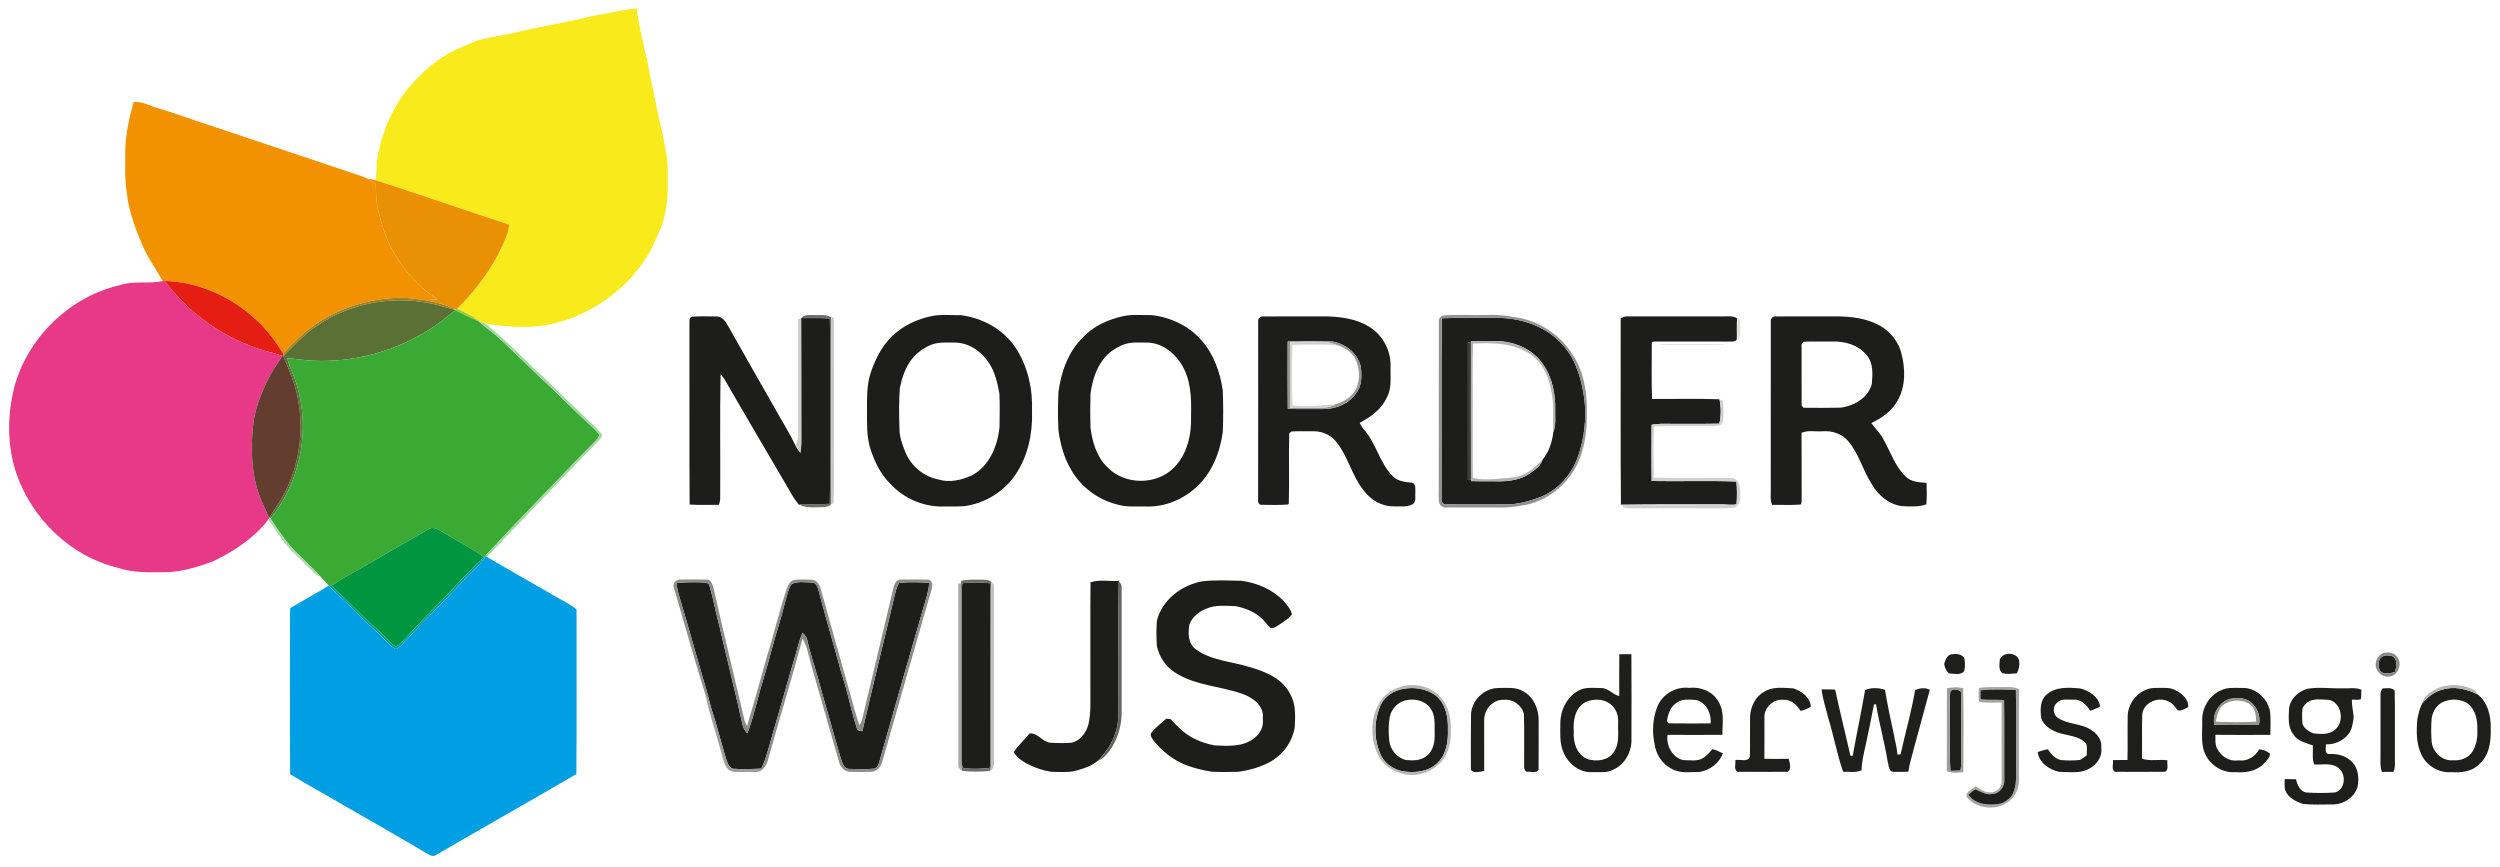 <svg xmlns="http://www.w3.org/2000/svg" height="590pt" viewBox="0 0 1702 590" width="1702pt"><path d="m403.08 10.93c10.09-1.87 20.15-4.01 30.35-5.3 1.96 15.41 6.42 30.37 9.12 45.65 2.78 13.38 5.36 26.8 8.61 40.08 1.28 8.2 3.69 16.29 3.43 24.66-.06 9.63.68 19.42-1.79 28.84-1.05 6.98-4.06 13.38-7.08 19.67-3.89 9.45-10.12 17.72-16.85 25.33-13.39 13.95-30.35 24.75-49.15 29.63-15.87 4.56-32.63 3.34-48.75.95-1.39-.44-2.78-.87-4.15-1.35-4.67-3.74-10.16-6.23-15.48-8.9 14.74-14.95 27.52-32.32 34.45-52.3.45-1.63.63-3.31.84-4.98-30.33-9.84-60.4-20.43-90.76-30.15.64-5.91.22-11.92 1.5-17.77 3.42-16.99 10.64-33.4 22.02-46.59 8.55-9.88 18.66-18.71 30.53-24.37 6.61-2.76 13-6.26 20.07-7.75 7.64-1.71 15.42-2.73 23.03-4.58 16.57-4.13 33.54-6.42 50.06-10.77z" fill="#f8ea1b"></path><path d="m85.29 104c-.05-11.75 2.57-23.26 5.67-34.53 6.02-.66 11.3 2.78 16.9 4.33 12.03 3.36 23.63 8.05 35.56 11.73 33.37 11.3 66.85 22.27 100.22 33.58 2.17.72 4.37 1.4 6.41 2.46 1.96 1.19 3.86 2.47 5.78 3.73.14 5.79.17 11.63 1.54 17.29 2.37 9.91 5.24 19.83 10.35 28.71 7.48 12.92 17.61 24.51 30.33 32.48-2.77.22-5.54.47-8.31.55-5.9-.66-11.79-1.65-17.74-1.62-21.65.63-43.35 7.45-60.67 20.63-6.81 5.06-12.67 11.23-18.48 17.37-5.58-8.68-11.71-17.22-19.59-23.97-16.61-15.1-38.52-24.88-61.09-25.47-.34.03-1.04.07-1.38.1-4.41-7.88-9.72-15.27-13.43-23.54-4.98-11.81-9.83-23.93-11.04-36.8-1.52-8.92-1-18.02-1.03-27.03z" fill="#f39200"></path><path d="m250.05 121.57c1.95.31 3.9.7 5.82 1.19 30.36 9.72 60.43 20.31 90.76 30.15-.21 1.67-.39 3.35-.84 4.98-6.93 19.98-19.71 37.35-34.45 52.3-.35.1-1.06.29-1.41.38-6.36-3.13-13.29-4.81-20.19-6.24 2.77-.08 5.54-.33 8.31-.55-12.72-7.97-22.85-19.56-30.33-32.48-5.11-8.88-7.98-18.8-10.35-28.71-1.37-5.66-1.4-11.5-1.54-17.29-1.92-1.26-3.82-2.54-5.78-3.73z" fill="#ea9003"></path><path d="m110.79 191.37c.34-.03 1.04-.07 1.38-.1 15.53 20.97 37.54 36.93 62.12 45.61 5.87 2.13 12.02 3.35 17.94 5.35-2.56 4.36-5.69 8.36-8.15 12.79-5.58 10.69-10.31 22.05-11.72 34.12-1.91 16.94-1.17 34.56 5.07 50.6 1.91 4.37 4.05 8.65 5.86 13.08-.2.28-.58.85-.77 1.13-9.82 12.62-23.57 21.59-37.87 28.39-9.92 3.42-20.05 6.88-30.65 7.15-11.5.23-23.35.66-34.39-3.12-31.88-7.79-58.02-33.48-68.56-64.29-6.32-19.07-6.15-39.96-1.12-59.31 9.36-33.25 37.48-60.64 71.21-68.51 9.58-3.4 19.88-.78 29.65-2.89z" fill="#e83888"></path><path d="m112.17 191.27c22.57.59 44.48 10.37 61.09 25.47 7.88 6.75 14.01 15.29 19.59 23.97 0 .46-.01 1.37-.01 1.82l-.61-.3c-5.92-2-12.07-3.22-17.94-5.35-24.58-8.68-46.59-24.64-62.12-45.61z" fill="#e41e12"></path><path d="m211.33 223.34c17.32-13.18 39.02-20 60.67-20.63 5.95-.03 11.84.96 17.74 1.62 6.9 1.43 13.83 3.11 20.19 6.24l-.77.21c-6.13-1.59-12.15-3.64-18.41-4.7-25.53-4.61-52.83.68-74.38 15.28-8.95 5.74-16.03 13.75-23.53 21.17 0-.45.01-1.36.01-1.82 5.81-6.14 11.67-12.31 18.48-17.37z" fill="#a2801d"></path><path d="m216.37 221.36c21.55-14.6 48.85-19.89 74.38-15.28 6.26 1.06 12.28 3.11 18.41 4.7l.87.41c-6.14 4.84-12.19 9.84-18.91 13.88-23.45 14.67-51.5 21.91-79.12 20.48-5.48-.35-10.9-1.42-16.4-1.59.8 3.12 1.84 6.19 3.17 9.12 13.86 32.7 7.77 72.49-14.64 99.92l-.48-.77c2.91-5.21 6.62-9.92 9.4-15.2 10.82-19.86 13.96-43.51 9.76-65.65-1.79-10.1-5.93-19.5-9.97-28.85 7.5-7.42 14.58-15.43 23.53-21.17z" fill="#5a7034"></path><path d="m309.93 210.57c.35-.09 1.06-.28 1.41-.38 5.32 2.67 10.81 5.16 15.48 8.9l-.87-.3c-5.46-2.21-10.64-5.02-15.92-7.6l-.87-.41z" fill="#a1cb2d"></path><path d="m291.12 225.07c6.72-4.04 12.77-9.04 18.91-13.88 5.28 2.58 10.46 5.39 15.92 7.6 3.51 3.3 7.47 6.03 11.18 9.07 12.91 11.4 24.76 23.93 37.53 35.48 7.87 7.46 15.41 15.26 23.38 22.61 3.47 3.27 7.37 6.21 10.08 10.19-.55 1.89-2.03 3.28-3.31 4.69-12.08 11.92-23.45 24.53-35.47 36.51-12.79 13.47-25.77 26.77-38.34 40.44-.4.36-1.2 1.06-1.6 1.42-8.61-6.26-18.22-10.93-27.27-16.49-3.2-1.69-6.94-4.93-10.54-2.29-18.3 10.33-36.33 21.13-54.68 31.38-3.9 2.11-7.53 4.66-11.32 6.96-.32.11-.97.35-1.29.47l-.48-.52c-1.8-2.02-3.6-4.04-5.45-6.01-5.37-5.99-11.39-11.33-17.06-17.01-6.74-6.74-11.95-14.78-17.18-22.69 22.41-27.43 28.5-67.22 14.64-99.92-1.33-2.93-2.37-6-3.17-9.12 5.5.17 10.92 1.24 16.4 1.59 27.62 1.43 55.67-5.81 79.12-20.48z" fill="#3aaa35"></path><path d="m545.43 216.58c2.43-2.86 6.27-1.96 9.57-2.09 3.68.11 7.69-.62 10.91 1.63-.01 42.32-.07 84.63.03 126.95-.88 1.75-3.21 1.82-4.9 2.16-5.36.11-10.94.75-16.09-1.15l1.06-.6c6.29-.52 12.6-.03 18.89-.53.59-22.3.08-44.63.25-66.95-.15-19.7.28-39.41-.2-59.1-6.5-.56-13.01-.22-19.52-.32z" fill="#6f6f6e"></path><path d="m633.39 215.4c6.74-1.65 13.78-.7 20.66-.84 14.46 1.82 28.56 9.29 36.89 21.49 8.73 12.79 12.21 28.61 11.67 43.95.48 15.05-2.75 30.66-11.34 43.23-7.73 11.53-20.59 19.26-34.25 21.32-4.66.39-9.35.24-14.02.27-13.62.54-27.36-5.21-36.63-15.19-6.9-6.65-11.07-15.54-13.98-24.53-2.44-8.14-2.06-16.71-2.17-25.1.1-8.59-.29-17.37 2.38-25.66 3.57-11.01 9.27-21.94 18.8-28.91 6.4-5.05 14.06-8.28 21.99-10.03m.27 19.45c-5.03 2.14-9.63 5.43-12.99 9.76-4.32 5.6-6.57 12.5-8.03 19.34-.72 9.32-.59 18.69-.28 28.03-.04 5.5 1.99 10.72 3.97 15.77 3.84 9.41 12.45 16.76 22.49 18.65 7.62 2.41 15.86.44 22.91-2.8 11.81-6.28 17.38-19.88 18.73-32.58.16-7.69.25-15.39-.07-23.07-1.29-7.09-2.91-14.33-6.86-20.47-5.02-8.04-13.83-14.26-23.55-14.25-5.45.01-11.17-.54-16.32 1.62z" fill="#1d1d1b"></path><path d="m764.37 215.3c6.43-1.5 13.13-.6 19.67-.77 12.91 1.42 25.51 7.41 34.07 17.32 8.32 9.44 12.61 21.8 14.38 34.1.36 9.36.36 18.74 0 28.1-1.96 14.12-7.54 28.35-18.42 37.99-9.2 8.28-21.62 13.3-34.07 12.78-6.33-.15-12.82.54-18.99-1.24-13.22-3.2-25.07-11.88-31.77-23.75-4.87-8.14-7.36-17.47-8.65-26.79-.42-8.69-.41-17.39 0-26.08 1.78-13.73 6.71-27.7 16.87-37.5 7.08-7.55 16.95-11.91 26.91-14.16m.23 19.42c-5.06 2.12-9.92 5.18-13.23 9.63-5.38 6.71-7.76 15.26-8.94 23.63-.26 7.68-.24 15.38-.03 23.06 1.26 9.77 4.14 20.06 11.53 27.04 11.73 12.29 33.49 12.36 45.36.21 9.13-9.15 12.01-22.76 11.56-35.29.37-12.23-.07-25.31-7.07-35.85-4.98-7.69-13.36-13.83-22.8-13.9-5.47-.01-11.19-.6-16.38 1.47z" fill="#1d1d1b"></path><path d="m469.37 221c.14-1.93-.55-4.39 1.62-5.41 5.68-.39 11.4-.17 17.09-.14 3.53-.03 5.75 3.24 7.34 5.97 11 19.69 22.31 39.21 33.41 58.85 4.25 7.6 8.91 14.99 12.66 22.85.9 1.85 2.13 3.51 3.4 5.13.4-2.38.64-4.78.64-7.18-.13-28.16.06-56.33-.1-84.49 6.51.1 13.02-.24 19.52.32.48 19.69.05 39.4.2 59.1-.17 22.32.34 44.65-.25 66.95-6.29.5-12.6.01-18.89.53-.54.04-1.62.1-2.16.13-1.55-2-3.1-4-4.35-6.2-15.32-26.33-30.9-52.52-46.11-78.93-.86-1.32-1.83-2.55-2.81-3.76-.58 28.41-.04 56.86-.27 85.28-.16 1.25-.45 2.48-.88 3.68-6.64-.01-13.29.23-19.93-.17-.27-40.84-.01-81.68-.13-122.51z" fill="#1d1d1b"></path><path d="m856.57 218.97c-.34-2 1.38-3.81 3.41-3.52 14.67-.11 29.34-.02 44.02-.03 9.8.35 19.95 1.81 28.39 7.19 9.25 5.65 14.83 16.62 14.29 27.4-.19 6.8.99 14.06-2.4 20.31-3.48 8.2-11.04 13.46-18.59 17.55.85 1.85 2.03 3.55 3.39 5.09 7.9 9.34 10.29 22.23 18.91 31.04 3.43 3.78 8.67 4.1 13.41 4.68 2.68.87 2.08 4.09 2.16 6.29-.26 2.71.76 5.97-1.44 8.1-3.93 2.43-8.75 1.49-13.12 1.67-8.24.2-15.95-4.47-20.74-10.99-8.02-10.04-10.56-23.32-18.78-33.22-3.88-4.93-10.33-7.25-16.48-6.93-4.64.13-9.29-.23-13.91.18-.35.32-1.03.96-1.37 1.28-.48 15.87.17 31.79-.31 47.66l-.46.74c-6.01.51-12.06.23-18.07.2-1.93.28-2.6-2.14-2.35-3.62.04-40.36-.03-80.71.04-121.07m20.08 13.59c-.01 15.25-.12 30.49.06 45.74 7.76.39 15.53.12 23.31.2 8.9.27 18.35-3.41 23.39-11.03 3.84-4.92 3.71-11.5 3.08-17.39-2.14-10.71-12.83-17.97-23.44-17.88-8.8.23-17.62-.39-26.4.36z" fill="#1d1d1b"></path><path d="m1103.37 216.67c1.44-.68 2.92-1.47 4.6-1.28 21.68.03 43.35.02 65.03.01 3.24.08 6.72-.58 9.63 1.27-.47 4.8-.08 9.6-.19 14.4-1.2 1.92-3.53 1.35-5.42 1.47-16.34-.06-32.69.02-49.03-.05-1.18.14-3.74-.47-3.43 1.54-.02 12.51-.34 25.05.18 37.55 15.3.15 30.63-.36 45.92.26 1.03 5.47 1.2 11.16-.16 16.59-13.19.27-26.37.06-39.55.1-2.21.01-4.4.28-6.55.66-.05 12.76-.18 25.52.08 38.27 19.23.36 38.47-.37 57.69.37.43 5.1.45 10.23.09 15.34-3.06.85-6.18.12-9.26.14-23.16.08-46.33-.17-69.48.21-.36-42.28-.05-84.57-.15-126.85z" fill="#1d1d1b"></path><path d="m1205.56 218.97c-.3-1.98 1.35-3.9 3.42-3.53 12.33-.1 24.67 0 37.02-.04 10.4-.12 21.19.35 30.79 4.8 8.48 3.57 15.22 11.1 17.59 20.03 2.88 10.68 3.11 22.81-2.58 32.63-3.88 7.08-10.7 11.75-17.82 15.15 2.8 3.89 6.43 7.19 8.51 11.58 4.8 8.39 7.75 18.18 14.99 24.92 3.72 3.66 9.21 3.85 14.11 4.21.19 4.87.25 9.75-.11 14.62-5.3 1.9-11.01 1.48-16.53 1.25-8.91-1.1-16.33-7.36-20.64-15-6.12-9.22-8.6-20.47-15.85-28.99-4.11-5.18-11.01-7.51-17.46-7-4.84.4-9.97-.95-14.52 1.07.15 14.78-.01 29.57.08 44.35-.18 1.46.29 3.16-.6 4.44-6.46.59-12.96.09-19.42.27-1.47-2.7-.95-5.8-1.01-8.73.04-38.68-.02-77.35.03-116.03m21.72 14.31c-1.39 1.11-.51 3.18-.77 4.7.08 12.71-.04 25.42.05 38.13.31.37.93 1.11 1.24 1.48 8.41.09 16.84.13 25.25-.07 9.21-1.14 19.11-6.83 21.33-16.43.51-6.42 1.06-13.82-3.39-19.07-5.56-7.26-15.23-9.89-24-9.52-6.35.12-12.7-.16-19.03.12z" fill="#1d1d1b"></path><path d="m981.61 216.69c11.79-.57 23.59-.09 35.39-.25 17.67-.58 36.49 5.61 47.97 19.6 8.52 10.07 11.92 23.27 13.73 36.05 1.38 13.11-.01 26.57-4.51 38.98-4.24 11.92-13.25 22.35-25.09 27.16-7.69 2.98-15.8 5.29-24.12 5.17-13.34.05-26.68.09-40.01 0-2.64.45-4-2.08-3.58-4.37.16-40.78-.28-81.57.22-122.34m19.82 15.73-.02.89c-.51-.04-1.53-.12-2.05-.16-.02 31.23-.03 62.47.01 93.7.51-.05 1.55-.14 2.06-.19l.02.87c4.51.15 9.03.11 13.55.11 8.54.24 17.64.15 25.15-4.51 3.91-2.6 8.51-5.31 9.96-10.09 4.27-5.24 6.68-12.1 7.36-18.76 2-4.84 1.14-10.19 1.33-15.28.18-10.94-2.06-22.31-8.53-31.34-7.21-10.23-19.94-15.66-32.27-15.4-5.53 0-11.06-.1-16.57.16z" fill="#1d1d1b"></path><path d="m742.41 396.43c6.17-2.07 12.89-.55 19.3-.96l-.04.84c-.54 25.23-.08 50.46-.24 75.69-.18 9.03 1.03 18.38-2.11 27.06-2.21 7.14-6.57 13.37-11.74 18.69-3.91 3.49-9.01 5.24-13.98 6.62-5.71 1.82-11.78 1.11-17.67 1.09-4.9-.69-9.68-2.23-14.18-4.27-4.44-2.19-9.09-4.68-11.59-9.15 3.03-4.71 7.34-8.36 10.82-12.72 5.52-.48 8.61 5.73 13.96 6.31 5.01.34 10.07.41 15.08-.06 5.63-1.61 9.5-6.87 10.97-12.37 1.88-8.26 1.23-16.79 1.33-25.2.06-23.86-.11-47.72.09-71.57z" fill="#1d1d1b"></path><path d="m818.31 395.79c8.84-1.1 17.84-.53 26.74-.41 10.69 1.37 21.23 5.93 28.83 13.71 2.18 2.74 4.8 5.49 5.66 8.97-1.59 2.86-4.66 4.35-7.18 6.26-2.29 1.39-4.52 3.61-7.4 3.24-2.21-1.97-3.75-4.56-5.94-6.54-4.97-4.52-11.42-7.16-17.96-8.36-6.62-.14-13.61-1.05-19.83 1.77-5 1.86-9.4 5.59-11.46 10.57-1.01 5.91-1.07 13.02 4.26 16.96 10.48 7.81 24.12 8.28 36.23 12.03 10.85 3.08 22.93 7.81 28.15 18.63 3.94 6.79 3.4 14.89 3.05 22.43-1.41 9.42-7.37 17.93-15.46 22.88-6.98 4.17-14.96 6.38-22.95 7.51-6.02.16-12.06.24-18.08-.06-7.34-1.16-14.62-3.04-21.37-6.17-7.18-3.65-13.5-8.95-18.43-15.3-1.17-1.53-2.61-3.82-.98-5.54 2.96-3.32 6.37-6.24 9.78-9.08.73.07 2.18.2 2.91.27 4.61 4.87 9.35 9.82 15.39 12.94 4.61 2.35 9.59 4.03 14.67 4.98 9.24.4 19.71 1.19 27.24-5.25 4.16-3.08 6.26-8.1 5.5-13.23 1.13-8.19-6.36-13.84-13.18-16.35-15.2-5.64-32.44-5.69-46.38-14.7-6.52-3.97-10.89-10.85-12.55-18.21-.32-5.78-.44-11.62.08-17.39 3.62-14.08 16.75-23.95 30.66-26.56z" fill="#1d1d1b"></path><path d="m460.49 396.84c5.84-.45 11.71-.53 17.57-.35 1.88.14 4.7.13 5.07 2.53 2.69 9.31 4.32 18.9 6.89 28.25 4.98 21.91 10.59 43.67 15.37 65.63.4 2.43 1.82 4.48 3.33 6.38 3.15-7.48 4.88-15.45 7.11-23.24 2.64-10.49 6.17-20.72 8.83-31.2 2.97-11.53 6.87-22.8 9.71-34.36 1.25-4.31 2.02-8.89 4.41-12.75 4.31-2.2 9.54-1.3 14.22-1.06 3.14.08 3.67 3.62 4.48 5.98 4.86 18.61 10.38 37.04 15.36 55.61 4.22 12.31 6.54 25.16 10.5 37.54.17 1.94 2.33 1.59 3.72 2.04 7.31-31.69 15.09-63.28 22.64-94.92.58-2.07 1.05-4.31 2.48-5.99 6.74-1.01 13.61-.4 20.4-.19-.21 5.51-2.12 10.72-3.62 15.97-10.23 35.65-20.58 71.27-30.6 106.98-.52 1.68-1.56 3.64-3.58 3.66-5.55.46-11.15.31-16.71.12-4.01-.05-4.74-4.9-5.89-7.84-5.09-18.2-10.51-36.31-15.47-54.55-2.42-8.31-5.18-16.52-7.06-24.97-.32-2.2-1.75-3.89-3.31-5.35-3.01 6.96-4.25 14.5-6.7 21.65-5.77 19.94-11.44 39.9-17.23 59.83-1.08 3.8-2.34 7.57-4.18 11.08-6.09.21-12.19.47-18.26.1-3.27.08-4.49-3.53-5.43-6.04-3.65-11.79-6.5-23.81-10.43-35.51-1.08-4.25-2.06-8.53-3.36-12.71-6.17-20.61-11.73-41.4-17.96-61.99-1.06-3.37-1.81-6.83-2.3-10.33z" fill="#1d1d1b"></path><path d="m655.08 397.07c6.27-.69 12.6-.68 18.87 0 .68 16.63.1 33.29.29 49.93-.01 20.67 0 41.33-.01 62 .03 4.6.19 9.21-.38 13.79-5.85.7-11.82.92-17.67.19-1.62-1.04-1.28-3.29-1.45-4.93.07-29.68.01-59.37.03-89.05.19-10.64-.41-21.31.32-31.93z" fill="#1d1d1b"></path><path d="m1619.89 449.2c1.53-3.45 6.02-3.41 9.07-2.36 3.63 2.32 2.47 7.23 1.52 10.7-3.15.8-6.84 1.77-9.71-.32-1.72-2.26-1.61-5.42-.88-8.02z" fill="#1d1d1b"></path><path d="m982.23 214.83c9.86-.96 19.85-.09 29.77-.39 8.49-.45 16.93.91 25.23 2.57 13.37 3.59 25.62 12.05 33.02 23.86 7.47 10.82 9.99 24.19 10.1 37.12.42 16.29-1.74 33.95-12.21 47.1-7.93 10.16-19.74 17.56-32.63 19.16-8.73 1.86-17.67 1.13-26.51 1.26-8.31-.07-16.62.1-24.91-.02-1.83.14-3.3-1.18-4.21-2.61-.65-3.25-.33-6.59-.37-9.88.07-38.02-.04-76.04.05-114.06-.29-1.89 1.11-3.31 2.67-4.11m-.62 1.86c-.5 40.77-.06 81.56-.22 122.34-.42 2.29.94 4.82 3.58 4.37 13.33.09 26.67.05 40.01 0 8.32.12 16.43-2.19 24.12-5.17 11.84-4.81 20.85-15.24 25.09-27.16 4.5-12.41 5.89-25.87 4.51-38.98-1.81-12.78-5.21-25.98-13.73-36.05-11.48-13.99-30.3-20.18-47.97-19.6-11.8.16-23.6-.32-35.39.25z" fill="#929292"></path><path d="m565.91 216.12c.42.02 1.26.06 1.68.08.14 28.93.01 57.86.06 86.8-.15 13.15.27 26.33-.16 39.47-.38.15-1.16.45-1.55.6-.1-42.32-.04-84.63-.03-126.95z" fill="#c4c4c4"></path><path d="m1183.11 215.64c.7 1.03 1.65 2.03 1.56 3.39.08 4.42.87 9.24-1.41 13.28-.72-5.51-.68-11.15-.15-16.67z" fill="#dededd"></path><path d="m543.36 217.31c.52-.19 1.55-.55 2.07-.73.16 28.16-.03 56.33.1 84.49 0 2.4-.24 4.8-.64 7.18-1.27-1.62-2.5-3.28-3.4-5.13 2.83-4.56 1.78-10.05 1.9-15.12-.02-23.57.01-47.13-.03-70.69z" fill="#ccc"></path><path d="m325.95 218.79.87.3c1.37.48 2.76.91 4.15 1.35 2.81 2.73 5.76 5.31 8.8 7.78 8.86 7.78 17.04 16.3 25.58 24.43 10.25 9.06 19.58 19.09 29.71 28.28 4.65 4.69 9.75 8.96 14.09 13.95 1.57 1.44.16 3.17-.94 4.33-25.73 26.51-51.3 53.17-76.75 79.94l-.88-.61.42-.76c12.57-13.67 25.55-26.97 38.34-40.44 12.02-11.98 23.39-24.59 35.47-36.51 1.28-1.41 2.76-2.8 3.31-4.69-2.71-3.98-6.61-6.92-10.08-10.19-7.97-7.35-15.51-15.15-23.38-22.61-12.77-11.55-24.62-24.08-37.53-35.48-3.71-3.04-7.67-5.77-11.18-9.07z" fill="#9fd69c"></path><path d="m876.65 232.56c8.78-.75 17.6-.13 26.4-.36 10.61-.09 21.3 7.17 23.44 17.88.63 5.89.76 12.47-3.08 17.39-5.04 7.62-14.49 11.3-23.39 11.03-7.78-.08-15.55.19-23.31-.2-.18-15.25-.07-30.49-.06-45.74m1.7.51c.06 14.85-.05 29.7.06 44.55 7.21-.06 14.42.02 21.64-.04 3.18.04 6.31-.78 9.09-2.32 6.93-1.81 13.65-6.81 15.27-14.1 1.55-4.86.67-10.03-.82-14.78-2.07-5.87-7.68-9.81-13.46-11.51-3.54-1.39-7.3-2.28-11.11-2.19-6.9.08-13.8-.25-20.67.39z" fill="#969695"></path><path d="m1001.43 232.42c5.51-.26 11.04-.16 16.57-.16 12.33-.26 25.06 5.17 32.27 15.4 6.47 9.03 8.71 20.4 8.53 31.34-.19 5.09.67 10.44-1.33 15.28-.54-9.86.83-19.9-1.71-29.59-1.73-9.82-6.87-19.66-15.8-24.69-11.08-6.64-24.56-6.76-37.06-6.08-.63 17.01-.09 34.05-.26 51.08.05 13.41-.11 26.83.04 40.25 7.02 1.93 14.31.79 21.44.35 4.38-.32 8.88-.67 12.93-2.53 5.14-2.17 9.09-6.25 13.06-10.03-1.45 4.78-6.05 7.49-9.96 10.09-7.51 4.66-16.61 4.75-25.15 4.51-4.52 0-9.04.04-13.55-.11l-.02-.87c-.1-31.12-.07-62.24-.02-93.35z" fill="#b2b2b2"></path><path d="m878.35 233.07c6.87-.64 13.77-.31 20.67-.39 3.81-.09 7.57.8 11.11 2.19-10.09-.39-20.21-.45-30.29-.04-.33 13.74-.48 27.52.07 41.25 9.75.87 19.52.11 29.23-.82-2.78 1.54-5.91 2.36-9.09 2.32-7.22.06-14.43-.02-21.64.04-.11-14.85 0-29.7-.06-44.55z" fill="#d1d1d1"></path><path d="m999.36 233.15c.52.04 1.54.12 2.05.16-.05 31.11-.08 62.23.02 93.35-.51.05-1.55.14-2.06.19-.04-31.23-.03-62.47-.01-93.7z" fill="#3d3d3b"></path><path d="m1126.26 234.45c18.23-.08 36.5-.05 54.74.07-18.24.01-36.51.17-54.74-.07z" fill="#636361"></path><path d="m761.43 472c.16-25.23-.3-50.46.24-75.69 1.57.67 2.05 2.16 1.93 3.77.01 27.64-.02 55.28.01 82.92.42 10.21-2.57 20.74-8.78 28.91-1.99 2.39-4.13 4.96-7.25 5.84 5.17-5.32 9.53-11.55 11.74-18.69 3.14-8.68 1.93-18.03 2.11-27.06z" fill="#636361"></path><path d="m192.23 242.23.61.3c4.04 9.35 8.18 18.75 9.97 28.85 4.2 22.14 1.06 45.79-9.76 65.65-2.78 5.28-6.49 9.99-9.4 15.2l-.36.59c-1.81-4.43-3.95-8.71-5.86-13.08-6.24-16.04-6.98-33.66-5.07-50.6 1.41-12.07 6.14-23.43 11.72-34.12 2.46-4.43 5.59-8.43 8.15-12.79z" fill="#633e2e"></path><path d="m1170.66 271.84c.6.32 1.81.97 2.42 1.3.12 4.84.77 9.8-.35 14.57-1.24 2.47-4.34 2.35-6.68 2.47-13.34.02-26.68-.12-40.01.01-.53 11.64-.31 23.32-.1 34.97 17.36.52 34.73.06 52.09.19 4.06-.36 6.88 3.92 6.67 7.63-.1 3.65.8 7.96-1.68 11.03-1.6 2.2-4.59 1.86-6.97 2.04-17.68-.05-35.37-.02-53.05-.03-5.9-.21-11.88.54-17.72-.42-.24-.43-.71-1.29-.94-1.72 25.95.06 51.92.14 77.87-.05l.05-.66c.36-5.11.34-10.24-.09-15.34-19.22-.74-38.46-.01-57.69-.37-.26-12.75-.13-25.51-.08-38.27 2.15-.38 4.34-.65 6.55-.66 13.18-.04 26.36.17 39.55-.1 1.36-5.43 1.19-11.12.16-16.59z" fill="#cfcfcf"></path><path d="m182.52 353.95c.19-.28.57-.85.77-1.13l.36-.59.48.77c5.23 7.91 10.44 15.95 17.18 22.69 5.67 5.68 11.69 11.02 17.06 17.01-3.64-.96-5.89-4.13-8.47-6.6-6.09-6.26-12.9-11.91-18.03-19.04-3.21-4.3-5.66-9.17-9.35-13.11z" fill="#abd8a7"></path><path d="m291.59 360.42c3.6-2.64 7.34.6 10.54 2.29 9.05 5.56 18.66 10.23 27.27 16.49-9.08 8.64-17.59 17.89-26.18 27.02-10.17 10.16-20.07 20.59-29.9 31.08-1.27.99-2.43 2.77-4.17 2.73-2.92-1.7-5.11-4.35-7.48-6.7-4.72-4.97-10.04-9.29-14.92-14.09-6.99-6.89-13.88-13.89-21.16-20.48 3.79-2.3 7.42-4.85 11.32-6.96 18.35-10.25 36.38-21.05 54.68-31.38z" fill="#009640"></path><path d="m329.4 379.2c.4-.36 1.2-1.06 1.6-1.42l-.42.76c-3.4 6.06-9.25 10.13-13.82 15.22-13.13 14.52-27.38 27.97-40.59 42.41-1.93 2.07-3.84 4.27-6.32 5.7-2.56-.64-4.29-2.85-6.14-4.57-6.91-7.44-14.89-13.76-21.92-21.08-5.68-5.82-11.77-11.22-17.49-16.99.32-.12.97-.36 1.29-.47 7.28 6.59 14.17 13.59 21.16 20.48 4.88 4.8 10.2 9.12 14.92 14.09 2.37 2.35 4.56 5 7.48 6.7 1.74.04 2.9-1.74 4.17-2.73 9.83-10.49 19.73-20.92 29.9-31.08 8.59-9.13 17.1-18.38 26.18-27.02z" fill="#019b92"></path><path d="m330.58 378.54.88.61c15.84 9.37 31.94 18.31 47.84 27.57 4.48 2.59 9.2 4.83 13.21 8.15-.05 37.37.2 74.74-.12 112.11-31.68 18.55-63.69 36.51-95.4 55.01-1.75 1.34-3.9.61-5.55-.48-19.3-11.46-38.83-22.54-58.28-33.75-11.83-6.99-23.98-13.43-35.63-20.72-.27-30.01-.04-60.03-.12-90.04.09-7.67-.2-15.34.19-23 8.66-5.23 17.63-9.94 26.22-15.29l.48.52c5.72 5.77 11.81 11.17 17.49 16.99 7.03 7.32 15.01 13.64 21.92 21.08 1.85 1.72 3.58 3.93 6.14 4.57 2.48-1.43 4.39-3.63 6.32-5.7 13.21-14.44 27.46-27.89 40.59-42.41 4.57-5.09 10.42-9.16 13.82-15.22z" fill="#009fe3"></path><path d="m458.68 399.68c-.87-2.59 1.82-5.3 4.37-5.14 5.97-.05 11.94-.07 17.9.02 3.03-.3 4.08 3.14 4.72 5.46 6.77 30.06 14.13 59.99 21.11 90 .41 1.5 1.14 2.9 1.86 4.28 4.08-14.21 8.33-28.38 12.13-42.67 5.29-16.83 9.31-34.03 14.84-50.78.93-2.56 2.42-5.6 5.41-6.08 3.99-.37 8.02-.31 12.02-.08 3.16.29 4.9 3.49 5.72 6.23 6.17 22.43 12.57 44.8 18.82 67.21 2.62 8.52 4.44 17.29 7.57 25.64.63-1 1.15-2.05 1.58-3.14 7.02-29.95 14.39-59.83 21.38-89.79.59-2.66 1.66-6.39 5.07-6.25 6.19-.12 12.4-.18 18.6.03 3.04.13 3.29 3.81 2.61 6.07-11.44 39.33-22.48 78.77-33.81 118.13-1 3.39-3.84 6.73-7.64 6.64-4.63.1-9.26.1-13.88 0-3.43.04-6.53-2.54-7.55-5.74-6.37-22.02-12.61-44.09-18.96-66.13-1.96-6.32-2.79-13.09-6.17-18.88-7.33 27.56-15.84 54.79-23.45 82.28-.8 3.4-2.61 6.51-5.76 8.19.26-.46.79-1.39 1.06-1.86 1.84-3.51 3.1-7.28 4.18-11.08 5.79-19.93 11.46-39.89 17.23-59.83 2.45-7.15 3.69-14.69 6.7-21.65 1.56 1.46 2.99 3.15 3.31 5.35 1.88 8.45 4.64 16.66 7.06 24.97 4.96 18.24 10.38 36.35 15.47 54.55 1.15 2.94 1.88 7.79 5.89 7.84 5.56.19 11.16.34 16.71-.12 2.02-.02 3.06-1.98 3.58-3.66 10.02-35.71 20.37-71.33 30.6-106.98 1.5-5.25 3.41-10.46 3.62-15.97-6.79-.21-13.66-.82-20.4.19-1.43 1.68-1.9 3.92-2.48 5.99-7.55 31.64-15.33 63.23-22.64 94.92-1.39-.45-3.55-.1-3.72-2.04-3.96-12.38-6.28-25.23-10.5-37.54-4.98-18.57-10.5-37-15.36-55.61-.81-2.36-1.34-5.9-4.48-5.98-4.68-.24-9.91-1.14-14.22 1.06-2.39 3.86-3.16 8.44-4.41 12.75-2.84 11.56-6.74 22.83-9.71 34.36-2.66 10.48-6.19 20.71-8.83 31.2-2.23 7.79-3.96 15.76-7.11 23.24-1.51-1.9-2.93-3.95-3.33-6.38-4.78-21.96-10.39-43.72-15.37-65.63-2.57-9.35-4.2-18.94-6.89-28.25-.37-2.4-3.19-2.39-5.07-2.53-5.86-.18-11.73-.1-17.57.35.49 3.5 1.24 6.96 2.3 10.33 6.23 20.59 11.79 41.38 17.96 61.99 1.3 4.18 2.28 8.46 3.36 12.71-1.29-3.06-2.76-6.04-3.93-9.14-7.58-24.22-14.34-48.7-21.5-73.05z" fill="#8a8a89"></path><path d="m654.36 395.45c4.82-1.13 9.78-.78 14.69-.8 1.99.02 4.16.13 5.82 1.39.03 40-.03 80 .04 120-.04 2.9-.3 5.79-.62 8.68-6.48.82-13.04.85-19.51-.02-.59-5.88-.57-11.8-.48-17.7.03-36.59-.01-73.19.02-109.78.01-.44.03-1.33.04-1.77m.72 1.62c-.73 10.62-.13 21.29-.32 31.93-.02 29.68.04 59.37-.03 89.05.17 1.64-.17 3.89 1.45 4.93 5.85.73 11.82.51 17.67-.19.57-4.58.41-9.19.38-13.79.01-20.67 0-41.33.01-62-.19-16.64.39-33.3-.29-49.93-6.27-.68-12.6-.69-18.87 0z" fill="#6b6b6a"></path><path d="m674.87 396.04c1.33.9 1.99 2.28 1.82 3.9-.01 38.35-.07 76.71.02 115.06-.18 3.34 1.01 7.64-2.42 9.72.32-2.89.58-5.78.62-8.68-.07-40-.01-80-.04-120z" fill="#c0c0c0"></path><path d="m652.43 397.27c.47-.02 1.41-.04 1.89-.05-.03 36.59.01 73.19-.02 109.78-.09 5.9-.11 11.82.48 17.7-1.03-1.08-2.56-2.03-2.31-3.73-.06-41.23.04-82.47-.04-123.7z" fill="#a6a6a5"></path><path d="m1347.3 468.33c6.53-.99 13.14-.44 19.72-.6 2.6-.13 5.2.33 7.58 1.47-.24 20.61-.07 41.23-.09 61.85.06 6.02-2.77 12.25-8.04 15.41-8.37 5.51-21.04 4.12-27.48-3.7-1.37-3.84 3.73-5.4 6-7.43 3.14 1.72 6.19 4.39 10.02 4.07 3.99.31 7.94-3.23 7.7-7.3 0-17.93.02-35.86-.02-53.78-5.14-.02-10.33.5-15.39-.59-.36-3.13-.37-6.28 0-9.4m1.02 1.66c-.01 2.02-.02 4.04-.03 6.06 5.34.68 10.73.18 16.1.54.36 18.14.06 36.29.16 54.44.31 4.76-3.58 9.57-8.5 9.57-4.05.72-7.48-1.71-11.03-3.1-1.98.61-3.36 2.31-4.95 3.52 4.91 6.99 14.21 7.51 21.89 6.08 4.24-1.4 8.2-4.66 9.28-9.14 2.05-6.46 1.17-13.31 1.33-19.96-.13-16.1.27-32.21-.19-48.3-8.02-.12-16.09-.61-24.06.29z" fill="#a6a6a5"></path><path d="m1622.45 444.6c3.27-.79 7.33-.53 9.4 2.53 4.13 4.72.57 13.56-5.83 13.46-4.92.53-9.42-4.53-8.56-9.34.38-2.85 2.29-5.55 4.99-6.65m-2.56 4.6c-.73 2.6-.84 5.76.88 8.02 2.87 2.09 6.56 1.12 9.71.32.95-3.47 2.11-8.38-1.52-10.7-3.05-1.05-7.54-1.09-9.07 2.36z" fill="#898988"></path><g fill="#1e1e1c"><path d="m1328.37 445.48c3.22-.5 6.95-.48 8.93 2.58.55 2.88.67 5.98-.11 8.82-2.37 3.05-6.92 1.69-10.25 1.62-1.98-1.55-2.98-4.12-3.36-6.51.71-2.57 1.88-5.85 4.79-6.51z"></path><path d="m1102.43 445.37c2.73-.06 5.47-.06 8.22-.01.15 19.21.07 38.43.04 57.64.36 8.62-4.42 17.61-12.53 21.06-4.34 2.38-9.45 1.39-14.17 1.6-8.72.6-16.56-5.95-19.7-13.73-2.72-6.29-1.97-13.26-2-19.92.07-8.77 4.62-17.77 12.55-21.92 4.63-2.59 10.15-1.66 15.23-1.66 4.86-.14 7.82 4.5 12.31 5.46.01-9.51-.09-19.01.05-28.52m-22.88 32.55c-7.19 3.64-8.74 12.76-8.12 20.07-.65 7.29 2.17 16.17 9.64 18.88 5.93 1.76 13.47.92 17.32-4.49 4.47-5.84 2.98-13.54 3.24-20.37.19-3.76-.62-7.66-3.12-10.56-4.43-5.54-12.8-6.37-18.96-3.53z"></path><path d="m1361.46 448.96c1.99-5.15 10.84-5.09 12.99-.01.71 3.24.17 6.57-1.42 9.47-3.29.2-6.72.82-9.91-.19-2.77-2.22-1.76-6.21-1.66-9.27z"></path><path d="m955.3 469c7.54-1.45 15.93-.17 22.16 4.51 6.93 5.54 8.56 15.1 8.27 23.49.31 8.39-1.36 17.9-8.26 23.47-6.18 5.21-14.76 5.76-22.43 4.67-5.86-1.22-11.54-4.62-14.42-10-5.52-10.85-5.51-24.12-.68-35.2 2.82-6 8.96-9.83 15.36-10.94m-.86 8.64c-4.46 2.05-7.76 6.42-8.43 11.29-.87 4.97-.64 10.11-.23 15.12.58 6.19 5.14 11.72 11.15 13.35 5.01.49 10.54.59 14.53-2.98 4.62-3.65 5.43-9.92 5.24-15.43-.14-5.47.65-11.46-2.51-16.29-4.07-6.39-13.13-7.81-19.75-5.06z"></path><path d="m1001.47 486.99c-.02-9.86 8.74-18.45 18.49-18.62 5.62.04 11.66-.81 16.77 2.12 7.42 3.79 11.01 12.47 10.78 20.49-.06 11.04.07 22.09-.05 33.14-1.65 2.47-5.01 1.07-7.48 1.31-1.7.2-2.39-2.07-2.35-3.41-.1-11.96.2-23.94-.13-35.9-1.36-5.89-7.44-10.35-13.53-9.7-7.33-.51-13.58 6.44-13.55 13.53-.03 11.65-.05 23.3.02 34.96-2.89.38-6.88 1.84-9.04-.71-.03-12.4-.14-24.81.07-37.21z"></path><path d="m1200.93 471.02c5.97-3.84 13.43-2.72 20.14-2.35 5.46 1.96 11.63 6.15 11.71 12.56-2.21 1.18-4.46 2.36-6.95 2.77-2.52-4.14-6.61-7.99-11.82-7.57-6.84-.81-13.4 5.71-12.78 12.54-.07 9.2 0 18.41-.02 27.61 5.5.13 11.01.13 16.52.02.7 2.75 2.11 6.91-.62 8.84-11.4.06-22.8.07-34.2 0-2.79-1.65-1.1-5.35-1.49-8.02 3.31-.61 8.53 1.76 9.94-2.39.17-9.02-.07-18.05.08-27.07.26-6.67 3.48-13.59 9.49-16.94z"></path><path d="m1393.08 473.11c6.18-5.78 15.18-5.1 22.99-4.45 6.1 1.48 12.92 5.7 13.67 12.46-2.2.96-4.39 1.92-6.63 2.74-2.62-3.65-6.07-7.88-11.06-7.52-3.89.2-8.64-1.1-11.61 2.09-3.22 2.44-2.84 8.38.71 10.38 7.08 4.69 16.52 3.51 23.35 8.72 3.74 2.54 6.63 6.77 6.06 11.46.84 5.97-2.97 11.69-8.19 14.31-6.2 3.57-13.6 2.18-20.4 2.19-6.64-1.36-13.97-6.32-14.68-13.53 2.25-.72 4.5-1.47 6.86-1.88 2.18 3.19 4.89 6.44 8.83 7.37 4.33.38 8.72.38 13.06-.06 1.63-.89 3.1-2.05 4.6-3.16-.14-2.67.64-5.6-.46-8.1-3.78-4.38-9.94-4.97-15.21-6.31-6.21-1.26-12.85-4.51-15.3-10.75-.66-5.46-1-11.89 3.41-15.96z"></path><path d="m1448.54 486.96c.47-9.93 9.28-19.08 19.46-18.63 4.36.14 9.1-.69 13.08 1.59 4.42 2.14 9.09 6.15 8.67 11.53-2.27.84-4.64 2.97-7.14 2.04-1.93-2.12-3.45-4.79-6.23-5.88-6.83-3.58-16.67.37-17.91 8.3-.41 10.18-.02 20.39-.2 30.58 5.55 1.94 11.58.3 17.33 1.12-.5 2.56 1.18 6.2-1.55 7.8-11.39.14-22.78.07-34.17.03-2.72-1.67-.94-5.38-1.38-7.98 3.29-.05 6.59-.09 9.89-.08.24-10.14-.05-20.28.15-30.42z"></path><path d="m1511.82 470.09c4.67-2.47 10.11-1.65 15.19-1.73 9.16-.1 17.2 7.69 18.52 16.56.37 5.11.33 10.24.11 15.36-12.47.08-24.93.1-37.38-.02.08 3.38-.44 7.07 1.54 10.04 2.78 5.07 8.36 8.33 14.2 7.36 5.8.86 11.22-2.45 13.98-7.44 2.74-.02 5.31 1.1 7.41 2.85.16 2.8-2.61 4.97-4.35 6.96-4.91 5.11-12.28 6.16-19.03 5.64-7.97.73-16.03-3.77-19.89-10.71-4.23-7.23-2.66-15.96-2.85-23.94-.42-8.64 4.55-17.41 12.55-20.93m6.63 5.62c-7.43 1.98-12.5 10.15-10.95 17.72 10.11.29 20.23.03 30.34.15 1.44-5.74-1.07-12.17-5.76-15.69-3.82-3.05-9.07-2.87-13.63-2.18z"></path><path d="m1558.35 482.95c.43-6.87 6.21-12.3 12.62-14.03 7.91-1.4 16.02-.03 24.03-.31 4.2.25 8.65-.82 12.63.98-.09 2.08-.05 4.18-.26 6.26-1.78 1.16-4.22.22-6.21.5-.08 3.94.85 7.77 1.26 11.66-.54 4.29-1.09 8.96-4.06 12.35-3.71 4.19-9.25 6.64-14.85 6.37.09 2.33-1.25 6.94 2.55 6.59 5.76-.35 11.77 1.5 15.69 5.91 3.81 4.25 4.26 10.41 3.4 15.82-1.72 7.62-9.59 12.71-17.14 12.62-6.69-.01-13.42.37-20.07-.34-4.94-1.56-10.16-4.24-12.17-9.32-.64-2.47-.38-5.05-.36-7.56 2.55-.02 5.12-.01 7.69.02.85 3.75 2.66 8.21 6.85 9.06 6.66.41 13.39.49 20.05-.06 6.77-2.34 7.44-12.41 2.1-16.58-4.67-3.82-11.07-2.08-16.59-2.42-1.62-4.15-.7-8.68-.92-13.01-4.88-1.68-10.54-2.93-13.43-7.67-3.68-4.82-3.04-11.15-2.81-16.84m13.97-5.74c-2 1.07-3.6 2.78-4.69 4.73-.46 3.01-.41 6.08-.27 9.12-.05 4.19 4.13 6.88 7.64 8.22 4.76.55 10.18 1.04 14.2-2.12 7.1-5.06 5.34-18.04-3.12-20.64-4.54-.21-9.48-1.02-13.76.69z"></path><path d="m1620.65 472.94c-.17-1.58.47-3.03 1.42-4.25 2.78-.08 6.01-.83 8.22 1.38.35 15.3.03 30.62.15 45.93-.1 3.2.54 6.61-1.15 9.52-2.56-.06-5.1-.06-7.63.02-1.47-3.69-.97-7.68-1-11.54 0-13.69-.01-27.38-.01-41.06z"></path><path d="m1662.73 469.51c8.01-2.52 16.55-.43 23.9 3.14 7.15 5.39 9.26 14.84 9.06 23.36.27 8.7-.99 18.64-8.14 24.54-4.9 4.85-12.01 5.58-18.55 5.12-8.48.79-17.03-4.35-20.57-12.04-3.46-7.38-3.39-15.74-2.77-23.68.83-3.94 1.57-8.05 3.73-11.53 3.59-4.03 7.96-7.62 13.34-8.91m.78 8.26c-4.52 1.84-7.28 6.51-8.04 11.15-.41 5.37-.41 10.78 0 16.16.8 7.03 7.26 13.19 14.53 12.51 5.08.51 10.64-1.6 13.38-6.08 2.55-4.36 3.46-9.5 3.19-14.51.23-6.41-1.11-13.8-6.43-17.99-4.81-3.23-11.39-3.46-16.63-1.24z"></path><path d="m1327.68 470.98c1.38-2.46 5.75-1.82 7.44.09.32 11.63.01 23.29.12 34.93-.16 6.2.47 12.46-.53 18.62-2.29.03-4.57.09-6.83.18-.84-11.24-.14-22.54-.36-33.8.14-6.67-.31-13.36.16-20.02z"></path><path d="m1348.32 469.99c7.97-.9 16.04-.41 24.06-.29.46 16.09.06 32.2.19 48.3-.16 6.65.72 13.5-1.33 19.96-1.08 4.48-5.04 7.74-9.28 9.14-7.68 1.43-16.98.91-21.89-6.08 1.59-1.21 2.97-2.91 4.95-3.52 3.55 1.39 6.98 3.82 11.03 3.1 4.92 0 8.81-4.81 8.5-9.57-.1-18.15.2-36.3-.16-54.44-5.37-.36-10.76.14-16.1-.54.01-2.02.02-4.04.03-6.06z"></path></g><path d="m957.39 466.64c7.85-1.04 16.56.97 22.23 6.77 5.22 5.05 7.7 12.38 8.04 19.53.33 6.72.13 13.73-2.73 19.96-3.63 8.29-12.25 13.56-21.03 14.65-9.44.73-19.6-3.49-24.72-11.67-7.1-12.53-6.71-29.78 2.56-41.13 4.08-4.4 9.79-7.08 15.65-8.11m-2.09 2.36c-6.4 1.11-12.54 4.94-15.36 10.94-4.83 11.08-4.84 24.35.68 35.2 2.88 5.38 8.56 8.78 14.42 10 7.67 1.09 16.25.54 22.43-4.67 6.9-5.57 8.57-15.08 8.26-23.47.29-8.39-1.34-17.95-8.27-23.49-6.23-4.68-14.62-5.96-22.16-4.51z" fill="#b5b5b5"></path><path d="m1657.49 469.52c8.28-4.29 18.48-4.1 26.72.21 1.31.45 1.79 1.78 2.42 2.92-7.35-3.57-15.89-5.66-23.9-3.14-5.38 1.29-9.75 4.88-13.34 8.91.61-4.31 4.6-6.93 8.1-8.9z" fill="#b5b5b5"></path><path d="m1325.56 468.57c3.61-.84 7.33-.89 10.96-.08.44 19.05.19 38.13.12 57.19-3.77.44-7.69.82-11.27-.74.23-18.79-.14-37.58.19-56.37m2.12 2.41c-.47 6.66-.02 13.35-.16 20.02.22 11.26-.48 22.56.36 33.8 2.26-.09 4.54-.15 6.83-.18 1-6.16.37-12.42.53-18.62-.11-11.64.2-23.3-.12-34.93-1.69-1.91-6.06-2.55-7.44-.09z" fill="#9c9c9b"></path><path d="m1128.27 481.22c3.37-8.55 12.59-14.02 21.73-12.92 7.58-.86 15.74 2.21 19.7 8.99 4.55 6.79 2.82 15.31 2.92 23-12.46.07-24.92.06-37.38 0-.95 7.28 3.22 15.47 10.69 17.18 4.65.04 9.9 1.13 13.98-1.69 2.31-1.55 4.03-3.8 5.95-5.77 2.49.56 4.78 1.71 7.04 2.88-2.35 6.7-8.94 11.58-15.84 12.64-6.48-.03-13.56 1.29-19.35-2.35-6.18-3.1-10.14-9.48-11.2-16.19-1.85-8.49-1.43-17.65 1.76-25.77m13.16-2.74c-4.32 2.6-5.83 7.76-6.64 12.43.27.38.81 1.15 1.08 1.53 9.57.19 19.15.04 28.73.05.68-6.58-2.86-13.92-9.51-15.88-4.57-.32-9.76-1.1-13.66 1.87z" fill="#1f1f1d"></path><path d="m1240.13 469.36c3.07-.09 6.17-.06 9.25.12 3.18 15.07 7.02 29.99 10.39 45.01.38.03 1.15.09 1.54.11 2.7-14.98 5.87-29.87 8.47-44.86 4.27-1.75 9.15-1.54 13.5-.13 1.71 10.24 3.86 20.41 6.09 30.56.7 4.52 2.29 8.91 2.3 13.54.56-.03 1.67-.07 2.23-.1 3.24-14.64 7.41-29.12 9.94-43.9 3.2-1.21 6.83-1.81 9.98-.07-3.68 13.53-7.31 27.09-11.05 40.61-1.15 5.05-2.96 9.96-3.54 15.12-3.75.08-7.49.27-11.22.02-2.5-1.59-2.19-5.09-3.03-7.64-2.06-12.86-5.7-25.4-7.76-38.25-.35 0-1.05.01-1.4.01-1.7 9.18-3.7 18.31-5.61 27.45-1.29 5.78-2.7 11.58-2.92 17.53-3.94 1.72-8.33.78-12.47.95-4.24-11.76-6.27-24.2-10.02-36.12-1.55-6.65-3.93-13.15-4.67-19.96z" fill="#1f1f1d"></path><path d="m480.18 472.73c1.17 3.1 2.64 6.08 3.93 9.14 3.93 11.7 6.78 23.72 10.43 35.51.94 2.51 2.16 6.12 5.43 6.04 6.07.37 12.17.11 18.26-.1-.27.47-.8 1.4-1.06 1.86-3.63.89-7.47.21-11.17.42-3.53-.15-7.75.73-10.51-2.09-2.62-2.88-3.11-6.97-4.26-10.55-3.54-13.44-8.26-26.6-11.05-40.23z" fill="#9c9c9c"></path><path d="m1518.45 475.71c4.56-.69 9.81-.87 13.63 2.18 4.69 3.52 7.2 9.95 5.76 15.69-10.11-.12-20.23.14-30.34-.15-1.55-7.57 3.52-15.74 10.95-17.72m-4.08 3.66c-3.97 2.61-5.11 7.55-5.84 11.93 9.15.45 18.35.39 27.51.04-.29-4.05-.4-8.77-3.86-11.53-5.1-3.77-12.5-3.77-17.81-.44z" fill="#939391"></path></svg>